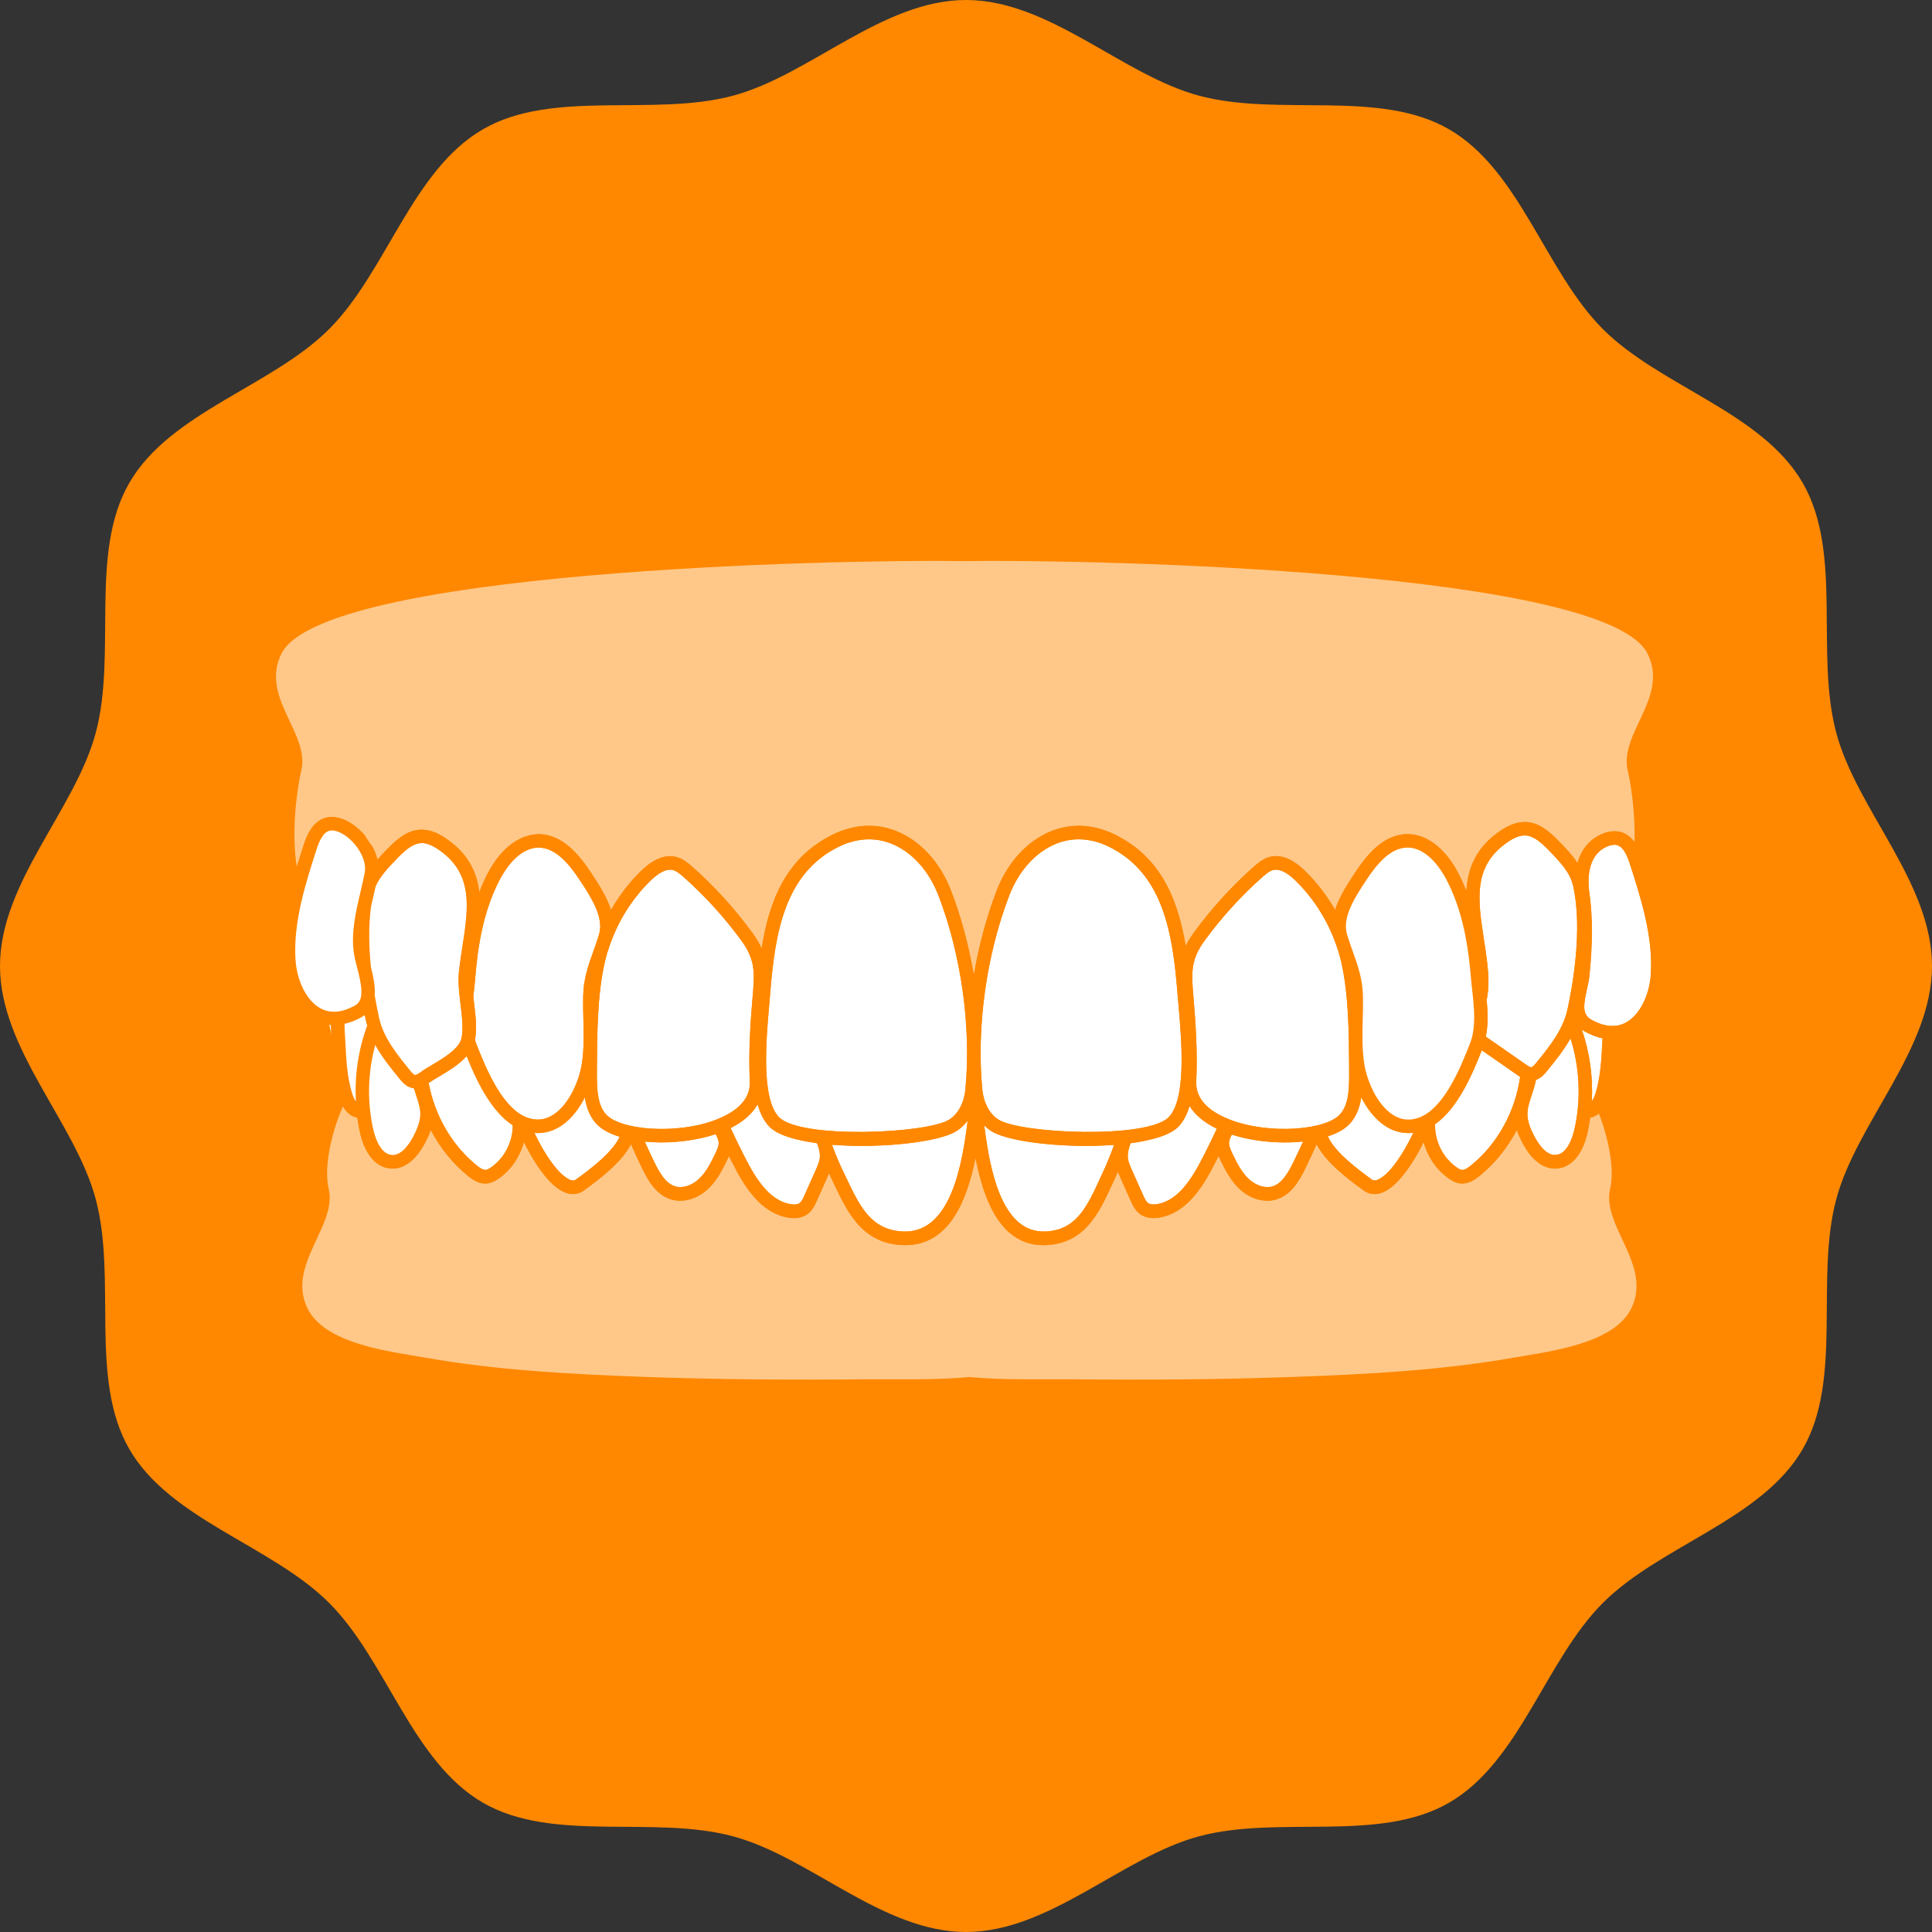<svg width="217" height="217" viewBox="0 0 217 217" fill="none" xmlns="http://www.w3.org/2000/svg">
<rect x="0" y="0" width="217" height="217" fill="#333333" stroke="none"/>
<path d="M217 108.5C217 117.887 208.559 126.04 206.246 134.693C203.851 143.651 207.015 154.916 202.477 162.759C197.875 170.713 186.492 173.578 180.035 180.035C173.578 186.492 170.713 197.875 162.759 202.477C154.916 207.015 143.651 203.851 134.693 206.246C126.034 208.559 117.887 217 108.5 217C99.113 217 90.96 208.559 82.307 206.246C73.349 203.851 62.084 207.015 54.241 202.477C46.287 197.875 43.422 186.492 36.965 180.035C30.508 173.578 19.125 170.713 14.523 162.759C9.985 154.916 13.149 143.651 10.754 134.693C8.441 126.034 0 117.887 0 108.5C0 99.113 8.441 90.96 10.754 82.307C13.149 73.349 9.985 62.084 14.523 54.241C19.125 46.287 30.508 43.422 36.965 36.965C43.422 30.508 46.287 19.125 54.241 14.523C62.084 9.985 73.349 13.149 82.307 10.754C90.966 8.441 99.113 0 108.5 0C117.887 0 126.04 8.441 134.693 10.754C143.651 13.149 154.916 9.985 162.759 14.523C170.713 19.125 173.578 30.508 180.035 36.965C186.492 43.422 197.875 46.287 202.477 54.241C207.015 62.084 203.851 73.349 206.246 82.307C208.559 90.966 217 99.113 217 108.5Z" fill="#FF8800"/>
<path d="M34.5 96.639L37 92.639L41.5 94.139L42.5 97.639L47.5 121.139V128.139L44.5 131.139L41.5 128.139L38.5 122.139L37 115.139L32.5 110.639V104.139L34.5 96.639Z" fill="white"/>
<path d="M178.615 125.518C178.53 126.122 178.424 126.72 178.286 127.313C177.731 129.673 176.497 131.102 174.894 131.235C174.814 131.24 174.74 131.245 174.661 131.245C173.263 131.245 171.966 130.213 170.982 128.308C170.765 127.884 170.543 127.413 170.368 126.916C169.33 128.885 167.923 130.652 166.197 132.06C165.694 132.468 165.032 132.923 164.249 132.923C164.175 132.923 164.101 132.923 164.021 132.913C163.508 132.854 163.085 132.6 162.772 132.389C161.354 131.415 160.348 129.917 159.909 128.265C158.612 130.88 157.013 133.098 155.505 133.828C155.124 134.014 154.743 134.109 154.383 134.109C153.949 134.109 153.541 133.977 153.181 133.712L153.091 133.648C151.551 132.521 148.968 130.626 147.877 128.509C147.475 129.414 147.057 130.319 146.628 131.208C145.882 132.743 144.966 134.231 143.347 134.712C143.024 134.808 142.69 134.855 142.346 134.855C141.277 134.855 140.16 134.4 139.255 133.564C138.265 132.648 137.641 131.446 137.085 130.293C137.021 130.155 136.947 130.001 136.873 129.832C136.73 130.113 136.593 130.393 136.45 130.668C135.079 133.373 133.268 136.21 130.262 136.74C130.024 136.782 129.796 136.803 129.574 136.803C128.981 136.803 128.462 136.65 128.055 136.353C127.488 135.94 127.213 135.316 127.007 134.866L125.752 132.055C125.689 131.912 125.62 131.759 125.556 131.6C125.435 131.88 125.318 132.161 125.191 132.436L124.868 133.135C123.46 136.178 121.867 139.624 117.553 139.836C117.437 139.841 117.32 139.847 117.204 139.847C112.414 139.847 110.492 134.823 109.571 130.033C108.618 134.823 106.633 139.847 101.679 139.847C101.563 139.847 101.441 139.847 101.319 139.836C96.868 139.624 95.216 136.184 93.761 133.146L93.427 132.447C93.316 132.225 93.226 131.997 93.12 131.769C93.078 131.865 93.035 131.96 92.998 132.055L91.744 134.866C91.543 135.321 91.262 135.946 90.696 136.358C90.288 136.655 89.77 136.808 89.177 136.808C88.96 136.808 88.727 136.787 88.489 136.745C85.482 136.216 83.672 133.378 82.301 130.674C82.163 130.398 82.02 130.118 81.877 129.837C81.803 130.007 81.729 130.16 81.666 130.293C81.11 131.446 80.485 132.648 79.496 133.564C78.591 134.4 77.468 134.855 76.404 134.855C76.06 134.855 75.727 134.808 75.404 134.712C73.784 134.231 72.869 132.743 72.122 131.208C71.688 130.319 71.275 129.414 70.873 128.509C69.783 130.626 67.2 132.521 65.659 133.648L65.569 133.712C65.21 133.977 64.802 134.109 64.368 134.109C64.008 134.109 63.627 134.019 63.246 133.828C61.737 133.093 60.139 130.88 58.842 128.265C58.403 129.917 57.397 131.42 55.978 132.389C55.666 132.6 55.242 132.854 54.729 132.913C54.65 132.923 54.576 132.923 54.502 132.923C53.718 132.923 53.056 132.473 52.554 132.06C50.823 130.652 49.42 128.885 48.383 126.916C48.208 127.413 47.991 127.884 47.769 128.308C46.784 130.208 45.487 131.245 44.09 131.245C44.016 131.245 43.936 131.245 43.857 131.235C42.253 131.102 41.015 129.673 40.464 127.313C40.327 126.72 40.221 126.122 40.136 125.518C39.961 125.486 39.776 125.439 39.58 125.333C39.093 125.079 38.765 124.682 38.522 124.264C37.13 127.408 36.378 131.245 36.918 133.527C37.902 137.703 32.133 142.096 34.552 146.982C36.542 150.999 43.958 151.82 47.748 152.487C55.856 153.916 64.156 154.35 72.376 154.651C80.708 154.958 89.05 154.996 97.386 154.921C100.938 154.89 104.961 155.027 108.883 154.673C112.8 155.027 116.828 154.89 120.38 154.921C128.716 154.996 137.058 154.958 145.39 154.651C153.605 154.35 161.91 153.916 170.019 152.487C173.803 151.82 181.224 150.999 183.214 146.982C185.633 142.096 179.864 137.703 180.848 133.527C181.341 131.436 180.748 128.032 179.573 125.058C179.451 125.158 179.319 125.253 179.17 125.333C178.969 125.433 178.789 125.486 178.615 125.518Z" fill="#FFC889"/>
<path d="M36.59 91.848C37.315 91.652 38.146 91.779 39.008 92.218C40.538 93.007 41.978 94.738 42.396 96.553C42.761 96.135 43.142 95.744 43.492 95.384C44.556 94.293 45.72 93.229 47.282 93.182C48.134 93.155 49.06 93.468 50.06 94.145C52.575 95.844 53.565 97.94 53.845 100.2C54.131 99.465 54.449 98.734 54.83 98.02C56.306 95.23 58.408 93.685 60.573 93.69C63.23 93.737 65.088 96.04 66.406 98.041L66.453 98.11C67.221 99.279 68.158 100.703 68.634 102.207C69.56 100.587 70.704 99.094 72.032 97.803C73.43 96.448 74.769 95.929 75.997 96.257C76.706 96.448 77.257 96.897 77.759 97.342C80.268 99.56 82.544 102.069 84.524 104.784C84.974 105.404 85.307 105.981 85.556 106.536C86.403 101.19 88.287 96.321 93.543 93.737C95.904 92.578 98.355 92.435 100.626 93.319C103.325 94.373 105.575 96.802 106.808 99.983C107.957 102.953 108.825 106.203 109.391 109.522C109.957 106.203 110.826 102.953 111.974 99.983C113.207 96.802 115.457 94.373 118.157 93.319C120.427 92.43 122.873 92.578 125.239 93.737C130.4 96.273 132.31 101.01 133.184 106.24C133.417 105.774 133.708 105.292 134.078 104.779C136.058 102.064 138.334 99.555 140.843 97.337C141.346 96.892 141.896 96.442 142.605 96.252C143.839 95.918 145.173 96.442 146.57 97.797C147.899 99.089 149.042 100.582 149.968 102.201C150.445 100.698 151.376 99.269 152.149 98.104L152.197 98.035C153.515 96.035 155.367 93.732 158.03 93.685C158.056 93.685 158.083 93.685 158.104 93.685C160.247 93.685 162.312 95.257 163.773 98.014C164.133 98.697 164.434 99.391 164.715 100.089C164.858 97.538 165.773 95.161 168.568 93.282C169.569 92.61 170.474 92.308 171.347 92.319C172.903 92.367 174.073 93.43 175.137 94.521C175.814 95.214 176.582 96.008 177.196 96.935C177.588 95.527 178.392 94.452 179.62 93.822C180.478 93.378 181.314 93.251 182.039 93.446C182.711 93.632 183.209 94.055 183.585 94.569C183.669 91.504 183.241 88.302 182.823 86.544C181.838 82.368 187.475 78.313 185.056 73.428C180.472 64.17 123.672 62.804 108.332 63.022C92.993 62.799 36.198 64.165 31.609 73.428C29.19 78.313 34.827 82.368 33.842 86.544C33.297 88.863 32.715 93.695 33.345 97.406C33.609 96.548 33.874 95.701 34.139 94.881C34.499 93.764 35.145 92.234 36.605 91.837L36.59 91.848Z" fill="#FFC889"/>
<path d="M180.001 116.62C179.377 116.488 178.699 116.249 177.958 115.826C177.852 115.768 177.762 115.704 177.672 115.641C178.561 118.213 178.937 120.971 178.794 123.691C178.958 123.48 179.101 123.173 179.234 122.744C179.779 120.95 179.879 118.996 179.975 117.117C179.985 116.948 179.996 116.784 180.007 116.615L180.001 116.62Z" fill="white"/>
<path d="M107.443 127.032C105.818 128.064 101.282 128.704 96.793 128.704C95.656 128.704 94.523 128.662 93.443 128.577C93.835 129.652 94.285 130.726 94.798 131.78L95.137 132.484C96.592 135.522 97.852 138.147 101.399 138.317C101.483 138.317 101.568 138.322 101.653 138.322C106.782 138.322 108.073 130.822 108.682 125.867C108.327 126.328 107.914 126.725 107.433 127.026L107.443 127.032Z" fill="white"/>
<path d="M121.968 128.704C117.479 128.704 112.948 128.063 111.318 127.031C111.043 126.857 110.789 126.64 110.55 126.401C111.175 131.425 112.519 138.586 117.484 138.316C120.883 138.147 122.095 135.527 123.497 132.494L123.826 131.79C124.318 130.736 124.752 129.667 125.133 128.593C124.106 128.667 123.042 128.709 121.973 128.709L121.968 128.704Z" fill="white"/>
<path d="M86.409 126.545C85.805 125.925 85.382 125.057 85.091 124.041C84.493 125.089 83.476 125.989 82.058 126.703C82.576 127.836 83.121 128.937 83.656 129.985C84.858 132.357 86.409 134.834 88.753 135.247C89.023 135.294 89.516 135.342 89.807 135.125C90.045 134.955 90.209 134.58 90.357 134.246L91.612 131.435C91.818 130.975 92.03 130.499 92.072 130.043C92.125 129.525 91.972 128.974 91.77 128.403C89.32 128.074 87.308 127.476 86.398 126.545H86.409Z" fill="white"/>
<path d="M74.282 128.318C73.647 128.318 73.022 128.287 72.414 128.228C72.763 129.006 73.123 129.779 73.493 130.541C74.086 131.764 74.785 132.945 75.844 133.257C76.648 133.495 77.68 133.177 78.474 132.447C79.273 131.711 79.797 130.7 80.306 129.636C80.544 129.139 80.755 128.657 80.708 128.25C80.676 127.985 80.533 127.694 80.38 127.387C78.511 128.006 76.341 128.318 74.272 128.318H74.282Z" fill="white"/>
<path d="M69.603 127.687C68.677 127.401 67.883 127.02 67.316 126.539C66.316 125.692 65.882 124.506 65.686 123.257C65.04 124.527 64.156 125.692 63.05 126.433C62.224 126.983 61.319 127.264 60.388 127.269C60.266 127.269 60.144 127.258 60.022 127.248C61.219 129.757 62.69 131.869 63.918 132.467C64.394 132.7 64.59 132.557 64.68 132.488L64.77 132.425C66.141 131.424 68.756 129.508 69.598 127.692L69.603 127.687Z" fill="white"/>
<path d="M52.411 118.616C51.575 119.564 50.357 120.289 49.304 120.913C48.875 121.167 48.478 121.406 48.145 121.633C48.812 125.217 50.701 128.578 53.528 130.88C53.845 131.14 54.253 131.436 54.576 131.394C54.756 131.372 54.973 131.24 55.137 131.124C56.672 130.07 57.603 128.234 57.593 126.376C55.057 124.735 53.427 121.12 52.416 118.605L52.411 118.616Z" fill="white"/>
<path d="M135.105 129.98C135.629 128.953 136.158 127.879 136.672 126.773C136.651 126.762 136.624 126.752 136.603 126.741C135.232 126.063 134.237 125.217 133.607 124.237C133.321 125.164 132.919 125.963 132.353 126.545C131.448 127.477 129.431 128.075 126.98 128.403C126.779 128.991 126.631 129.536 126.678 130.044C126.726 130.494 126.938 130.97 127.139 131.431L128.393 134.241C128.542 134.575 128.711 134.951 128.944 135.12C129.24 135.332 129.733 135.289 129.997 135.242C132.347 134.829 133.893 132.352 135.094 129.98H135.105Z" fill="white"/>
<path d="M145.268 130.541C145.644 129.774 146.003 128.996 146.358 128.212C145.696 128.281 145.008 128.318 144.304 128.318C142.293 128.318 140.181 128.027 138.35 127.439C138.196 127.746 138.08 128.011 138.048 128.249C138 128.657 138.207 129.117 138.45 129.636C138.964 130.7 139.488 131.711 140.282 132.447C141.076 133.177 142.108 133.495 142.912 133.257C143.971 132.939 144.664 131.764 145.262 130.541H145.268Z" fill="white"/>
<path d="M158.194 127.264C157.262 127.264 156.357 126.984 155.531 126.428C154.425 125.687 153.541 124.522 152.895 123.252C152.699 124.496 152.265 125.682 151.265 126.534C150.73 126.989 149.995 127.354 149.137 127.64C149.958 129.466 152.604 131.409 153.986 132.414L154.076 132.483C154.171 132.552 154.362 132.69 154.838 132.462C156.066 131.864 157.543 129.752 158.739 127.232C158.554 127.254 158.374 127.264 158.188 127.264H158.194Z" fill="white"/>
<path d="M170.739 120.96C170.67 120.918 170.601 120.87 170.548 120.833L166.436 117.97C165.472 120.41 163.842 124.411 161.185 126.269C161.132 128.164 162.058 130.059 163.63 131.139C163.794 131.255 164.011 131.388 164.191 131.409C164.509 131.446 164.922 131.15 165.239 130.89C168.246 128.445 170.199 124.798 170.739 120.966V120.96Z" fill="white"/>
<path d="M176.81 126.963C177.604 123.576 177.445 119.95 176.397 116.626C175.629 117.992 174.645 119.209 173.724 120.331C173.491 120.617 173.094 121.093 172.512 121.295C172.4 121.882 172.22 122.438 172.041 122.978C171.786 123.745 171.543 124.465 171.554 125.18C171.569 126.037 171.951 126.889 172.321 127.609C172.665 128.276 173.581 129.827 174.761 129.721C176.079 129.615 176.656 127.583 176.804 126.963H176.81Z" fill="white"/>
<path d="M86.509 111.602C86.477 111.994 86.44 112.428 86.398 112.888C86.054 116.821 85.477 123.401 87.499 125.481C89.891 127.942 104.103 127.349 106.633 125.745C107.618 125.121 108.29 123.861 108.433 122.379C109.111 115.381 107.973 107.214 105.39 100.534C104.31 97.75 102.373 95.638 100.07 94.738C99.276 94.426 98.445 94.272 97.609 94.272C96.487 94.272 95.338 94.553 94.21 95.103C88.076 98.115 87.044 104.906 86.509 111.602Z" fill="white"/>
<path d="M110.333 122.379C110.476 123.866 111.148 125.121 112.133 125.746C114.658 127.349 128.875 127.942 131.268 125.481C133.29 123.401 132.713 116.821 132.369 112.889C132.326 112.428 132.289 111.994 132.257 111.602C131.723 104.907 130.691 98.115 124.556 95.104C122.587 94.135 120.56 94.008 118.696 94.738C116.394 95.638 114.457 97.75 113.377 100.534C110.794 107.214 109.656 115.382 110.333 122.379Z" fill="white"/>
<path d="M68.237 106.902C68.115 107.31 68.004 107.728 67.909 108.141C67.094 111.788 67.067 116.065 67.046 119.839V120.241C67.03 122.141 67.02 124.301 68.295 125.381C70.333 127.111 77.145 127.434 81.311 125.381C83.317 124.396 84.291 123.078 84.217 121.469C84.058 118.187 84.286 114.884 84.524 112.084C84.757 109.364 84.884 107.866 83.296 105.68C81.38 103.049 79.178 100.63 76.749 98.481C76.367 98.142 75.986 97.83 75.6 97.724C75.494 97.698 75.378 97.682 75.261 97.682C74.647 97.682 73.917 98.089 73.086 98.894C71.043 100.873 69.47 103.372 68.523 106.066C68.428 106.352 68.338 106.627 68.242 106.897L68.237 106.902Z" fill="white"/>
<path d="M53.385 109.744C53.343 110.231 53.29 110.724 53.237 111.221C53.21 111.459 53.184 111.703 53.157 111.941C53.184 112.179 53.215 112.423 53.242 112.661C53.406 114.016 53.581 115.413 53.364 116.731C53.364 116.752 53.348 116.774 53.348 116.795C53.395 116.948 53.438 117.107 53.496 117.255C54.555 119.928 56.524 124.904 59.599 125.65C60.531 125.878 61.383 125.719 62.203 125.168C63.945 124.004 65.056 121.394 65.353 119.462C65.601 117.838 65.564 116.202 65.522 114.471C65.501 113.645 65.48 112.793 65.496 111.952C65.527 109.951 66.062 108.469 66.628 106.897C66.856 106.256 67.094 105.595 67.3 104.885C67.846 102.99 66.305 100.651 65.178 98.941L65.13 98.872C64.019 97.184 62.489 95.236 60.541 95.204C60.525 95.204 60.509 95.204 60.488 95.204C58.27 95.204 56.725 97.665 56.158 98.729C54.205 102.408 53.644 106.553 53.374 109.744H53.385Z" fill="white"/>
<path d="M141.833 98.481C139.403 100.629 137.201 103.048 135.285 105.679C133.692 107.865 133.824 109.363 134.057 112.084C134.295 114.884 134.523 118.187 134.364 121.469C134.285 123.078 135.264 124.39 137.27 125.38C141.441 127.434 148.248 127.116 150.286 125.38C151.561 124.295 151.546 122.141 151.535 120.235V119.838C151.508 116.064 151.487 111.782 150.667 108.14C150.572 107.722 150.46 107.309 150.339 106.897C150.243 106.632 150.153 106.357 150.063 106.081C149.111 103.382 147.539 100.884 145.495 98.899C144.664 98.094 143.934 97.686 143.32 97.686C143.204 97.686 143.092 97.702 142.981 97.729C142.59 97.835 142.214 98.147 141.827 98.486L141.833 98.481Z" fill="white"/>
<path d="M41.973 100.465C41.867 100.915 41.761 101.376 41.66 101.831C41.364 104.043 41.438 106.441 41.65 108.606C41.899 109.58 42.147 110.729 42.073 111.771C42.248 112.803 42.423 113.682 42.566 114.317C43.058 116.567 44.651 118.515 46.054 120.23C46.175 120.378 46.456 120.722 46.62 120.733C46.747 120.722 47.038 120.547 47.192 120.441C47.584 120.166 48.039 119.896 48.52 119.61C49.918 118.779 51.654 117.747 51.86 116.482C52.04 115.381 51.887 114.148 51.728 112.841C51.569 111.57 51.41 110.252 51.559 108.977C51.659 108.098 51.797 107.209 51.929 106.356C52.617 101.921 53.205 98.094 49.208 95.394C48.51 94.923 47.906 94.69 47.377 94.69C47.356 94.69 47.34 94.69 47.319 94.69C46.324 94.722 45.45 95.532 44.572 96.437C43.508 97.528 42.634 98.491 42.174 99.576C42.105 99.867 42.042 100.164 41.973 100.46V100.465Z" fill="white"/>
<path d="M166.673 105.505C166.806 106.362 166.943 107.246 167.044 108.125C167.197 109.469 167.282 110.888 166.986 112.317C167.113 113.693 167.16 115.075 166.89 116.43L171.416 119.579C171.569 119.685 171.85 119.876 171.988 119.87C172.157 119.86 172.437 119.516 172.554 119.367C173.957 117.647 175.55 115.699 176.042 113.45C176.608 110.877 177.805 104.372 176.688 99.465C176.365 98.047 175.343 96.914 174.036 95.575C173.157 94.675 172.284 93.86 171.289 93.828C171.268 93.828 171.252 93.828 171.231 93.828C170.701 93.828 170.098 94.061 169.399 94.532C165.398 97.232 165.99 101.059 166.679 105.494L166.673 105.505Z" fill="white"/>
<path d="M183.045 96.966C182.791 96.188 182.373 95.124 181.621 94.923C181.526 94.896 181.425 94.886 181.325 94.886C180.959 94.886 180.578 95.039 180.298 95.182C178.26 96.23 178.313 98.882 178.525 100.369C178.895 102.937 178.895 105.959 178.525 109.606C178.477 110.066 178.366 110.553 178.255 111.067C177.858 112.829 177.694 113.941 178.705 114.513C180.187 115.354 181.505 115.465 182.632 114.851C184.162 114.015 185.289 111.792 185.432 109.32C185.676 105.107 184.278 100.782 183.05 96.966H183.045Z" fill="white"/>
<path d="M184.485 96.501C184.289 95.897 184.008 95.183 183.564 94.579C183.183 94.066 182.69 93.637 182.018 93.457C181.293 93.261 180.457 93.388 179.599 93.833C178.376 94.463 177.567 95.537 177.175 96.945C176.561 96.019 175.793 95.225 175.116 94.532C174.052 93.441 172.888 92.377 171.326 92.33C170.447 92.319 169.542 92.616 168.547 93.293C165.752 95.177 164.837 97.554 164.694 100.1C164.419 99.401 164.112 98.703 163.752 98.025C162.291 95.267 160.226 93.695 158.083 93.695C158.056 93.695 158.035 93.695 158.009 93.695C155.351 93.743 153.494 96.046 152.176 98.046L152.128 98.115C151.36 99.285 150.424 100.709 149.947 102.212C149.021 100.592 147.878 99.1 146.549 97.808C145.152 96.453 143.818 95.929 142.584 96.263C141.875 96.453 141.325 96.903 140.822 97.348C138.313 99.566 136.037 102.074 134.057 104.79C133.687 105.298 133.396 105.78 133.163 106.251C132.289 101.021 130.378 96.284 125.218 93.748C122.857 92.589 120.406 92.446 118.135 93.33C115.436 94.384 113.186 96.813 111.953 99.994C110.805 102.964 109.936 106.214 109.37 109.532C108.804 106.214 107.936 102.964 106.787 99.994C105.554 96.813 103.304 94.384 100.605 93.33C98.334 92.441 95.888 92.589 93.522 93.748C88.266 96.331 86.382 101.196 85.535 106.547C85.286 105.986 84.953 105.414 84.503 104.795C82.523 102.08 80.247 99.571 77.738 97.353C77.236 96.908 76.685 96.459 75.976 96.268C74.748 95.94 73.409 96.459 72.011 97.814C70.683 99.105 69.539 100.598 68.613 102.217C68.137 100.714 67.205 99.285 66.432 98.121L66.385 98.052C65.067 96.051 63.214 93.748 60.552 93.701C58.387 93.695 56.285 95.241 54.809 98.031C54.428 98.745 54.115 99.475 53.824 100.211C53.544 97.946 52.554 95.85 50.039 94.156C49.039 93.484 48.113 93.171 47.261 93.193C45.699 93.24 44.535 94.304 43.471 95.394C43.121 95.754 42.745 96.146 42.375 96.564C41.957 94.754 40.517 93.023 38.987 92.234C38.13 91.795 37.294 91.663 36.569 91.859C35.108 92.256 34.462 93.785 34.102 94.902C33.837 95.723 33.567 96.57 33.308 97.427C32.307 100.704 31.445 104.245 31.651 107.807C31.826 110.835 33.234 113.492 35.24 114.582C35.737 114.852 36.383 115.074 37.161 115.133C37.161 115.614 37.193 116.085 37.225 116.551C37.241 116.773 37.257 116.99 37.267 117.213C37.368 119.187 37.474 121.23 38.072 123.205C38.172 123.527 38.31 123.914 38.516 124.279C38.755 124.697 39.088 125.094 39.575 125.348C39.776 125.449 39.956 125.502 40.131 125.534C40.215 126.137 40.321 126.735 40.459 127.328C41.015 129.689 42.248 131.118 43.852 131.25C43.931 131.255 44.005 131.261 44.085 131.261C45.482 131.261 46.779 130.229 47.763 128.323C47.98 127.9 48.203 127.429 48.377 126.931C49.415 128.9 50.823 130.668 52.548 132.076C53.051 132.483 53.713 132.939 54.496 132.939C54.57 132.939 54.645 132.939 54.724 132.928C55.237 132.87 55.661 132.616 55.973 132.404C57.392 131.43 58.397 129.932 58.837 128.281C60.133 130.896 61.732 133.113 63.24 133.844C63.622 134.029 64.003 134.124 64.363 134.124C64.797 134.124 65.204 133.992 65.564 133.727L65.654 133.664C67.195 132.536 69.778 130.641 70.868 128.524C71.27 129.429 71.688 130.334 72.117 131.224C72.863 132.759 73.779 134.246 75.399 134.728C75.722 134.823 76.055 134.871 76.399 134.871C77.463 134.871 78.585 134.415 79.49 133.579C80.48 132.663 81.11 131.462 81.661 130.308C81.724 130.17 81.798 130.017 81.872 129.853C82.015 130.133 82.153 130.414 82.296 130.689C83.667 133.394 85.477 136.231 88.483 136.76C88.722 136.803 88.949 136.824 89.171 136.824C89.764 136.824 90.283 136.67 90.691 136.374C91.257 135.961 91.532 135.342 91.739 134.881L92.993 132.071C93.035 131.981 93.078 131.88 93.115 131.785C93.221 132.012 93.311 132.24 93.422 132.462L93.755 133.161C95.211 136.199 96.862 139.64 101.314 139.851C101.436 139.857 101.552 139.862 101.674 139.862C106.623 139.862 108.608 134.839 109.566 130.049C110.487 134.839 112.408 139.862 117.199 139.862C117.315 139.862 117.426 139.862 117.548 139.851C121.862 139.64 123.455 136.194 124.863 133.15L125.186 132.452C125.318 132.176 125.429 131.896 125.551 131.615C125.615 131.769 125.683 131.922 125.747 132.071L127.001 134.881C127.203 135.336 127.483 135.961 128.049 136.369C128.457 136.665 128.976 136.819 129.569 136.819C129.786 136.819 130.019 136.797 130.257 136.755C133.263 136.226 135.073 133.389 136.444 130.684C136.582 130.409 136.725 130.128 136.868 129.847C136.942 130.017 137.016 130.17 137.08 130.308C137.635 131.462 138.26 132.663 139.25 133.579C140.155 134.415 141.277 134.871 142.341 134.871C142.68 134.871 143.018 134.823 143.341 134.728C144.961 134.246 145.877 132.759 146.623 131.224C147.057 130.334 147.47 129.429 147.872 128.524C148.963 130.641 151.546 132.536 153.086 133.664L153.176 133.727C153.536 133.992 153.943 134.124 154.377 134.124C154.737 134.124 155.119 134.034 155.5 133.844C157.008 133.108 158.607 130.896 159.904 128.281C160.343 129.932 161.349 131.43 162.767 132.404C163.079 132.616 163.503 132.87 164.016 132.928C164.096 132.939 164.17 132.939 164.244 132.939C165.027 132.939 165.689 132.489 166.192 132.076C167.923 130.668 169.325 128.9 170.363 126.931C170.537 127.429 170.754 127.9 170.977 128.323C171.961 130.223 173.258 131.261 174.655 131.261C174.735 131.261 174.809 131.261 174.888 131.25C176.492 131.118 177.731 129.689 178.281 127.328C178.419 126.735 178.525 126.137 178.609 125.534C178.784 125.502 178.969 125.454 179.165 125.348C179.313 125.269 179.446 125.174 179.567 125.073C180.187 124.56 180.488 123.787 180.668 123.205C181.267 121.23 181.372 119.187 181.473 117.213C181.484 117.054 181.494 116.895 181.505 116.736C182.246 116.673 182.865 116.456 183.347 116.191C185.353 115.101 186.761 112.438 186.935 109.416C187.195 104.922 185.755 100.455 184.485 96.511V96.501ZM185.427 109.315C185.284 111.793 184.162 114.016 182.627 114.847C181.499 115.461 180.181 115.344 178.699 114.508C177.683 113.931 177.852 112.819 178.249 111.062C178.366 110.549 178.472 110.062 178.519 109.601C178.89 105.954 178.89 102.932 178.519 100.365C178.308 98.877 178.255 96.226 180.293 95.177C180.573 95.035 180.954 94.881 181.319 94.881C181.42 94.881 181.521 94.892 181.616 94.918C182.368 95.125 182.786 96.183 183.04 96.961C184.273 100.778 185.665 105.102 185.422 109.315H185.427ZM178.789 123.697C178.938 120.971 178.556 118.213 177.667 115.646C177.757 115.71 177.852 115.773 177.953 115.831C178.694 116.249 179.372 116.493 179.996 116.625C179.986 116.795 179.975 116.959 179.964 117.128C179.864 119.012 179.763 120.96 179.223 122.755C179.091 123.183 178.948 123.485 178.784 123.702L178.789 123.697ZM172.326 127.608C171.956 126.889 171.57 126.036 171.559 125.179C171.548 124.464 171.792 123.739 172.046 122.977C172.226 122.437 172.406 121.881 172.517 121.294C173.099 121.093 173.496 120.611 173.729 120.33C174.645 119.208 175.635 117.986 176.402 116.625C177.45 119.949 177.609 123.575 176.815 126.963C176.672 127.582 176.095 129.615 174.772 129.72C173.586 129.826 172.676 128.275 172.332 127.608H172.326ZM164.191 131.398C164.011 131.377 163.794 131.245 163.63 131.128C162.058 130.049 161.132 128.154 161.184 126.259C163.842 124.406 165.467 120.399 166.435 117.959L170.548 120.823C170.606 120.86 170.675 120.907 170.739 120.95C170.199 124.782 168.245 128.429 165.239 130.874C164.921 131.134 164.509 131.43 164.191 131.393V131.398ZM154.843 132.462C154.367 132.695 154.171 132.552 154.081 132.483L153.991 132.415C152.61 131.404 149.963 129.466 149.143 127.64C150 127.36 150.736 126.994 151.27 126.534C152.271 125.687 152.705 124.501 152.901 123.252C153.546 124.523 154.43 125.687 155.537 126.428C156.362 126.979 157.268 127.264 158.199 127.264C158.379 127.264 158.564 127.254 158.75 127.233C157.553 129.747 156.077 131.864 154.849 132.462H154.843ZM140.287 132.446C139.493 131.711 138.964 130.7 138.456 129.636C138.207 129.117 138.006 128.657 138.053 128.249C138.08 128.011 138.202 127.751 138.355 127.439C140.187 128.027 142.293 128.318 144.31 128.318C145.014 128.318 145.702 128.281 146.364 128.212C146.009 128.995 145.649 129.773 145.273 130.541C144.68 131.764 143.982 132.944 142.923 133.256C142.119 133.494 141.086 133.177 140.292 132.446H140.287ZM128.949 135.125C128.711 134.95 128.547 134.574 128.399 134.246L127.144 131.435C126.938 130.975 126.726 130.499 126.684 130.049C126.631 129.535 126.784 128.995 126.986 128.408C129.436 128.08 131.448 127.481 132.358 126.55C132.924 125.968 133.321 125.174 133.613 124.242C134.237 125.221 135.232 126.073 136.608 126.746C136.63 126.756 136.656 126.767 136.677 126.777C136.169 127.884 135.635 128.958 135.111 129.985C133.909 132.356 132.358 134.834 130.013 135.246C129.749 135.294 129.251 135.336 128.96 135.125H128.949ZM123.497 132.494C122.095 135.527 120.883 138.147 117.484 138.316C112.525 138.586 111.175 131.43 110.55 126.402C110.789 126.64 111.043 126.857 111.318 127.032C112.943 128.064 117.474 128.704 121.968 128.704C123.037 128.704 124.106 128.667 125.128 128.588C124.747 129.662 124.318 130.731 123.82 131.785L123.492 132.489L123.497 132.494ZM101.658 138.322C101.573 138.322 101.489 138.322 101.404 138.316C97.858 138.147 96.598 135.522 95.142 132.483L94.803 131.779C94.29 130.726 93.84 129.657 93.448 128.577C94.533 128.662 95.666 128.704 96.799 128.704C101.287 128.704 105.818 128.058 107.449 127.032C107.925 126.73 108.343 126.333 108.698 125.872C108.084 130.821 106.792 138.327 101.669 138.327L101.658 138.322ZM92.083 130.043C92.035 130.493 91.823 130.97 91.622 131.435L90.368 134.246C90.22 134.58 90.05 134.955 89.817 135.125C89.521 135.342 89.029 135.294 88.764 135.246C86.414 134.834 84.868 132.356 83.667 129.985C83.132 128.932 82.587 127.836 82.068 126.703C83.487 125.989 84.498 125.089 85.101 124.041C85.392 125.057 85.81 125.925 86.419 126.545C87.329 127.476 89.341 128.074 91.792 128.402C91.987 128.974 92.146 129.525 92.093 130.043H92.083ZM80.311 129.63C79.797 130.694 79.273 131.711 78.479 132.441C77.685 133.172 76.653 133.489 75.849 133.251C74.79 132.933 74.097 131.758 73.499 130.536C73.128 129.773 72.768 129.001 72.419 128.222C73.022 128.281 73.647 128.312 74.287 128.312C76.357 128.312 78.527 128 80.395 127.381C80.549 127.688 80.692 127.979 80.724 128.244C80.771 128.651 80.56 129.133 80.321 129.63H80.311ZM64.686 132.483C64.59 132.552 64.4 132.69 63.923 132.462C62.695 131.864 61.224 129.757 60.028 127.243C60.149 127.254 60.271 127.264 60.393 127.264C61.324 127.264 62.23 126.984 63.055 126.428C64.162 125.687 65.046 124.523 65.691 123.252C65.887 124.496 66.321 125.682 67.322 126.534C67.888 127.016 68.682 127.397 69.608 127.683C68.761 129.498 66.152 131.414 64.781 132.415L64.691 132.478L64.686 132.483ZM55.137 131.134C54.967 131.25 54.756 131.382 54.576 131.404C54.253 131.446 53.845 131.144 53.528 130.89C50.701 128.588 48.812 125.227 48.145 121.643C48.478 121.416 48.88 121.177 49.304 120.923C50.362 120.293 51.58 119.568 52.411 118.626C53.427 121.14 55.052 124.75 57.587 126.396C57.598 128.249 56.672 130.091 55.131 131.144L55.137 131.134ZM43.995 129.72C42.671 129.615 42.1 127.582 41.952 126.963C41.216 123.829 41.3 120.484 42.147 117.372C42.92 118.785 43.942 120.034 44.884 121.188C45.164 121.532 45.683 122.167 46.483 122.241C46.557 122.49 46.636 122.734 46.715 122.977C46.969 123.745 47.213 124.464 47.202 125.179C47.187 126.036 46.805 126.889 46.435 127.608C46.091 128.275 45.17 129.826 43.995 129.72ZM38.797 117.123C38.786 116.895 38.77 116.668 38.755 116.44C38.723 115.942 38.691 115.466 38.696 114.995C39.3 114.857 39.951 114.624 40.655 114.222C40.766 114.159 40.861 114.09 40.956 114.021C41.004 114.249 41.046 114.455 41.089 114.646C41.131 114.836 41.189 115.016 41.242 115.201C40.242 117.896 39.818 120.817 39.972 123.697C39.808 123.485 39.665 123.178 39.533 122.749C38.987 120.955 38.887 119.002 38.792 117.123H38.797ZM35.568 95.358C35.822 94.579 36.24 93.516 36.992 93.314C37.087 93.288 37.188 93.277 37.288 93.277C37.654 93.277 38.035 93.431 38.321 93.574C39.824 94.347 41.274 96.411 40.967 98.015C40.835 98.698 40.671 99.407 40.501 100.127C39.951 102.471 39.384 104.901 39.776 107.235C39.84 107.627 39.961 108.087 40.088 108.574C40.612 110.596 40.967 112.311 39.914 112.909C38.432 113.751 37.114 113.862 35.986 113.248C34.456 112.412 33.329 110.189 33.186 107.717C32.943 103.504 34.34 99.179 35.568 95.363V95.358ZM47.329 94.696C47.329 94.696 47.366 94.696 47.388 94.696C47.917 94.696 48.515 94.929 49.219 95.4C53.221 98.099 52.628 101.926 51.94 106.362C51.807 107.219 51.67 108.103 51.569 108.982C51.421 110.258 51.585 111.576 51.739 112.846C51.897 114.153 52.051 115.387 51.871 116.488C51.664 117.753 49.928 118.785 48.531 119.616C48.049 119.902 47.594 120.172 47.202 120.447C47.049 120.553 46.758 120.727 46.631 120.738C46.461 120.727 46.181 120.383 46.064 120.235C44.662 118.515 43.068 116.567 42.576 114.323C42.438 113.688 42.259 112.809 42.084 111.777C42.163 110.734 41.909 109.58 41.66 108.611C41.443 106.447 41.375 104.049 41.671 101.836C41.772 101.381 41.877 100.926 41.983 100.471C42.052 100.174 42.121 99.878 42.184 99.587C42.645 98.502 43.518 97.543 44.582 96.448C45.461 95.548 46.334 94.733 47.329 94.701V94.696ZM60.493 95.204C60.493 95.204 60.525 95.204 60.546 95.204C62.494 95.236 64.024 97.184 65.135 98.872L65.183 98.941C66.311 100.651 67.851 102.99 67.306 104.885C67.099 105.594 66.861 106.256 66.633 106.896C66.067 108.469 65.538 109.951 65.501 111.951C65.485 112.798 65.506 113.651 65.527 114.471C65.57 116.202 65.612 117.837 65.358 119.462C65.061 121.394 63.95 124.004 62.208 125.168C61.388 125.719 60.536 125.878 59.604 125.65C56.523 124.904 54.554 119.928 53.501 117.255C53.443 117.102 53.395 116.948 53.353 116.795C53.353 116.773 53.369 116.752 53.369 116.731C53.581 115.413 53.411 114.016 53.247 112.661C53.215 112.423 53.189 112.179 53.162 111.941C53.189 111.703 53.215 111.459 53.242 111.221C53.295 110.723 53.353 110.231 53.39 109.744C53.66 106.547 54.221 102.408 56.174 98.729C56.74 97.665 58.286 95.204 60.504 95.204H60.493ZM75.261 97.681C75.378 97.681 75.489 97.697 75.6 97.724C75.992 97.829 76.367 98.142 76.749 98.48C79.178 100.629 81.38 103.048 83.296 105.679C84.889 107.865 84.757 109.363 84.524 112.084C84.281 114.884 84.058 118.187 84.217 121.468C84.297 123.078 83.317 124.39 81.311 125.38C77.145 127.434 70.333 127.116 68.295 125.38C67.02 124.295 67.036 122.141 67.046 120.24V119.838C67.073 116.064 67.094 111.782 67.914 108.14C68.01 107.722 68.115 107.309 68.243 106.902C68.338 106.632 68.433 106.351 68.523 106.071C69.476 103.377 71.048 100.878 73.086 98.899C73.917 98.094 74.647 97.686 75.261 97.686V97.681ZM97.603 94.272C98.44 94.272 99.271 94.426 100.065 94.738C102.367 95.638 104.305 97.75 105.384 100.534C107.967 107.214 109.105 115.381 108.428 122.379C108.285 123.866 107.613 125.121 106.628 125.745C104.103 127.349 89.886 127.942 87.494 125.481C85.472 123.4 86.049 116.821 86.393 112.888C86.435 112.428 86.472 111.994 86.504 111.602C87.038 104.906 88.07 98.115 94.205 95.103C95.333 94.548 96.481 94.272 97.603 94.272ZM118.697 94.738C120.56 94.008 122.587 94.135 124.556 95.103C130.691 98.115 131.723 104.906 132.258 111.602C132.289 111.994 132.326 112.428 132.369 112.888C132.713 116.821 133.29 123.4 131.268 125.481C128.875 127.937 114.658 127.349 112.133 125.745C111.149 125.121 110.476 123.861 110.333 122.379C109.656 115.381 110.794 107.214 113.377 100.534C114.457 97.75 116.394 95.638 118.697 94.738ZM145.496 98.893C147.539 100.878 149.111 103.377 150.064 106.076C150.154 106.357 150.249 106.627 150.339 106.891C150.461 107.304 150.572 107.717 150.667 108.135C151.482 111.782 151.509 116.059 151.53 119.833V120.23C151.546 122.135 151.556 124.29 150.281 125.375C148.243 127.106 141.431 127.423 137.265 125.375C135.259 124.39 134.285 123.072 134.359 121.463C134.518 118.187 134.29 114.884 134.052 112.078C133.819 109.358 133.687 107.86 135.28 105.674C137.196 103.043 139.398 100.624 141.827 98.475C142.209 98.136 142.59 97.824 142.981 97.718C143.087 97.692 143.204 97.676 143.32 97.676C143.934 97.676 144.665 98.083 145.496 98.888V98.893ZM151.276 104.885C150.731 102.99 152.271 100.651 153.398 98.941L153.446 98.872C154.557 97.184 156.087 95.236 158.035 95.204C158.051 95.204 158.067 95.204 158.088 95.204C160.306 95.204 161.851 97.665 162.418 98.729C164.371 102.408 164.932 106.552 165.202 109.744C165.244 110.231 165.297 110.723 165.35 111.221C165.578 113.285 165.816 115.413 165.085 117.255C164.027 119.928 162.058 124.904 158.977 125.65C158.046 125.878 157.193 125.719 156.373 125.168C154.632 124.004 153.52 121.394 153.224 119.462C152.975 117.837 153.012 116.202 153.054 114.471C153.075 113.645 153.097 112.793 153.081 111.951C153.049 109.951 152.514 108.469 151.948 106.896C151.715 106.256 151.482 105.594 151.276 104.885ZM171.225 93.838C171.225 93.838 171.263 93.838 171.284 93.838C172.279 93.87 173.152 94.68 174.031 95.585C175.338 96.924 176.36 98.062 176.683 99.475C177.8 104.377 176.603 110.888 176.037 113.46C175.545 115.704 173.951 117.657 172.549 119.378C172.427 119.526 172.146 119.87 171.982 119.881C171.845 119.881 171.564 119.695 171.411 119.589L166.885 116.44C167.155 115.085 167.113 113.698 166.98 112.327C167.277 110.893 167.192 109.474 167.039 108.135C166.938 107.256 166.8 106.367 166.668 105.515C165.98 101.079 165.387 97.247 169.389 94.553C170.087 94.082 170.691 93.849 171.22 93.849L171.225 93.838Z" fill="#FF8800"/>
<path d="M151.953 106.897C152.52 108.469 153.049 109.951 153.086 111.952C153.102 112.798 153.081 113.651 153.06 114.471C153.017 116.202 152.975 117.838 153.229 119.462C153.526 121.394 154.637 124.004 156.378 125.168C157.199 125.719 158.051 125.878 158.983 125.65C162.063 124.904 164.032 119.928 165.091 117.255C165.816 115.419 165.583 113.285 165.356 111.221C165.303 110.724 165.244 110.226 165.207 109.744C164.937 106.547 164.376 102.408 162.423 98.729C161.857 97.665 160.311 95.204 158.093 95.204C158.078 95.204 158.062 95.204 158.041 95.204C156.093 95.236 154.563 97.184 153.451 98.872L153.404 98.941C152.276 100.651 150.736 102.99 151.281 104.885C151.488 105.595 151.726 106.256 151.953 106.897Z" fill="white"/>
</svg>

